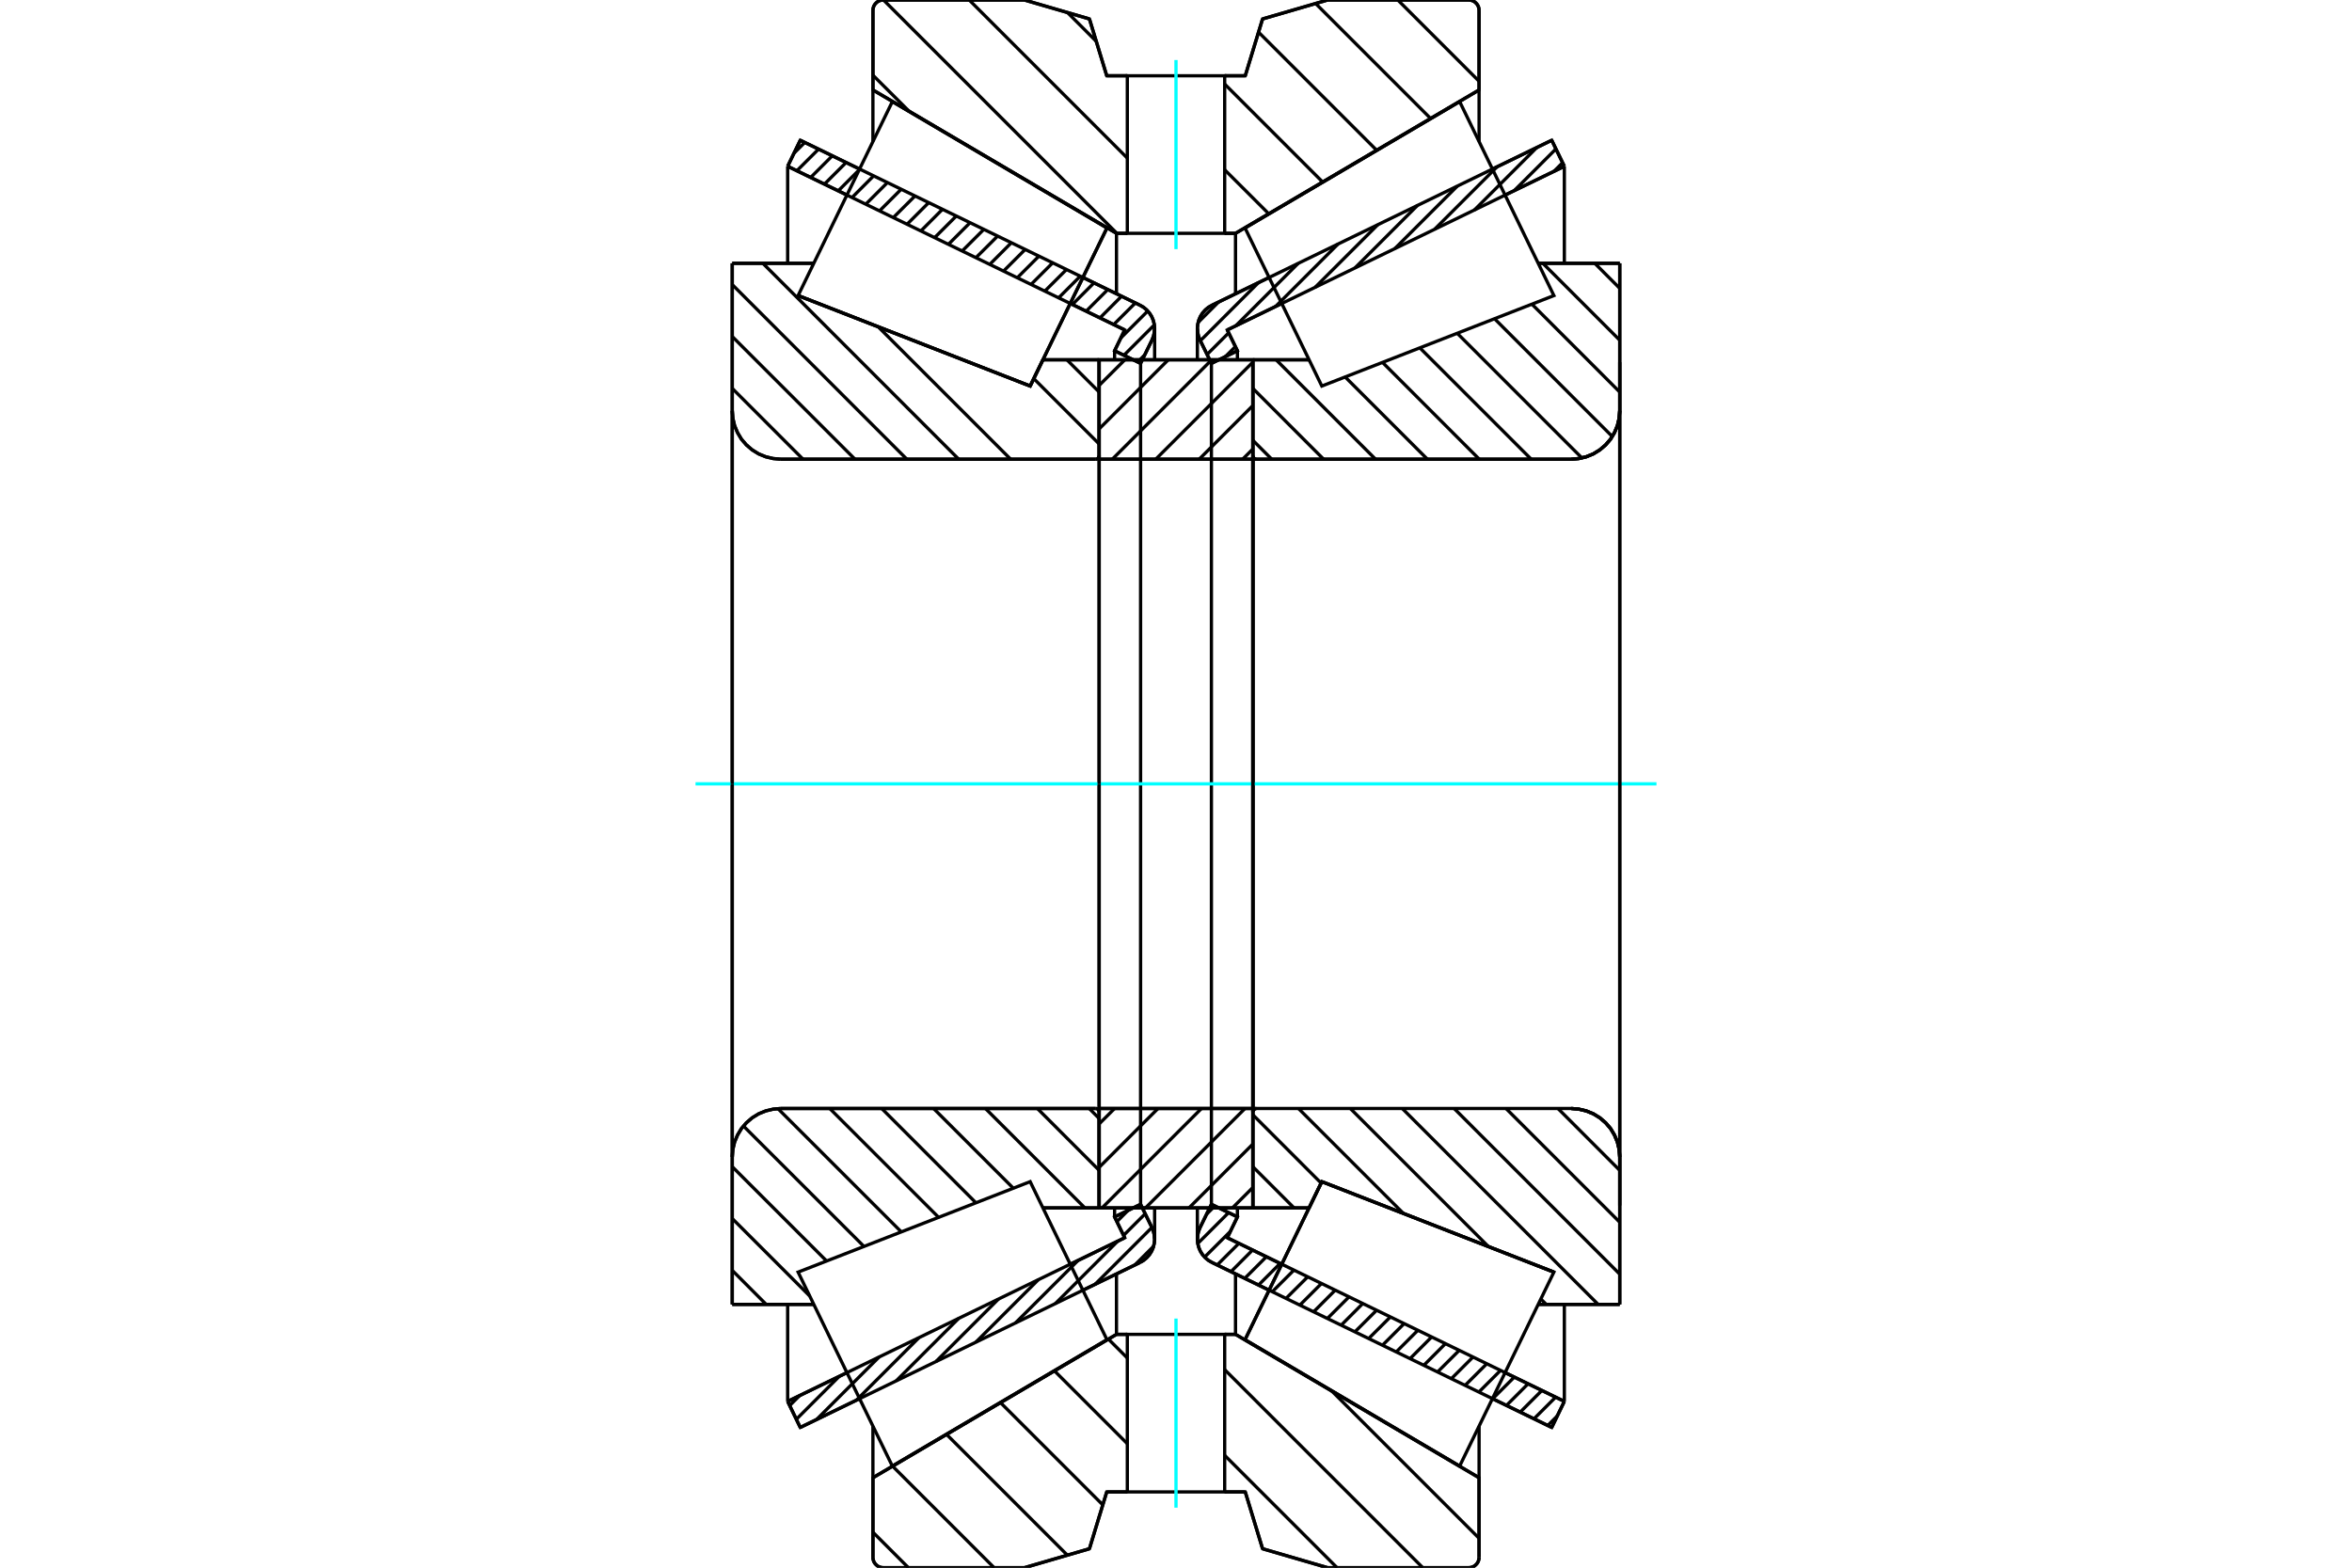 <?xml version="1.0" standalone="no"?>
<!DOCTYPE svg PUBLIC "-//W3C//DTD SVG 1.1//EN"
	"http://www.w3.org/Graphics/SVG/1.1/DTD/svg11.dtd">
<svg xmlns="http://www.w3.org/2000/svg" height="100%" width="100%" viewBox="0 0 36000 24000">
	<rect x="-1800" y="-1200" width="39600" height="26400" style="fill:#FFF"/>
	<g style="fill:none; fill-rule:evenodd" transform="matrix(1 0 0 1 0 0)">
		<g style="fill:none; stroke:#000; stroke-width:50; shape-rendering:geometricPrecision">
			<line x1="19425" y1="19752" x2="18552" y2="19328"/>
			<line x1="23751" y1="21853" x2="22844" y2="21412"/>
			<line x1="23944" y1="21454" x2="23751" y2="21853"/>
			<line x1="23037" y1="21014" x2="23944" y2="21454"/>
			<line x1="18785" y1="18949" x2="19618" y2="19354"/>
			<line x1="18940" y1="18630" x2="18785" y2="18949"/>
			<line x1="18542" y1="18437" x2="18940" y2="18630"/>
			<line x1="18367" y1="18796" x2="18542" y2="18437"/>
			<polyline points="18367,18796 18345,18851 18332,18910 18327,18970 18332,19033 18348,19095 18372,19154 18406,19208 18448,19255 18497,19296 18552,19328"/>
			<line x1="22844" y1="2588" x2="23751" y2="2147"/>
			<line x1="18552" y1="4672" x2="19425" y2="4248"/>
			<polyline points="18552,4672 18497,4704 18448,4745 18406,4792 18372,4846 18348,4905 18332,4967 18327,5030 18332,5090 18345,5149 18367,5204"/>
			<line x1="18542" y1="5563" x2="18367" y2="5204"/>
			<line x1="18940" y1="5370" x2="18542" y2="5563"/>
			<line x1="18785" y1="5051" x2="18940" y2="5370"/>
			<line x1="19618" y1="4646" x2="18785" y2="5051"/>
			<line x1="23944" y1="2546" x2="23037" y2="2986"/>
			<line x1="23751" y1="2147" x2="23944" y2="2546"/>
			<line x1="18542" y1="5563" x2="18542" y2="18437"/>
			<line x1="18940" y1="18492" x2="18940" y2="18630"/>
			<line x1="18940" y1="5370" x2="18940" y2="5508"/>
			<line x1="23944" y1="19969" x2="23944" y2="21454"/>
			<line x1="23944" y1="2546" x2="23944" y2="4031"/>
			<line x1="18327" y1="18492" x2="18327" y2="18970"/>
			<line x1="18327" y1="5030" x2="18327" y2="5508"/>
			<line x1="13156" y1="21412" x2="12249" y2="21853"/>
			<line x1="17448" y1="19328" x2="16575" y2="19752"/>
			<polyline points="17448,19328 17503,19296 17552,19255 17594,19208 17628,19154 17652,19095 17668,19033 17673,18970 17668,18910 17655,18851 17633,18796"/>
			<line x1="17458" y1="18437" x2="17633" y2="18796"/>
			<line x1="17060" y1="18630" x2="17458" y2="18437"/>
			<line x1="17215" y1="18949" x2="17060" y2="18630"/>
			<line x1="16382" y1="19354" x2="17215" y2="18949"/>
			<line x1="12056" y1="21454" x2="12963" y2="21014"/>
			<line x1="12249" y1="21853" x2="12056" y2="21454"/>
			<line x1="16575" y1="4248" x2="17448" y2="4672"/>
			<line x1="12249" y1="2147" x2="13156" y2="2588"/>
			<line x1="12056" y1="2546" x2="12249" y2="2147"/>
			<line x1="12963" y1="2986" x2="12056" y2="2546"/>
			<line x1="17215" y1="5051" x2="16382" y2="4646"/>
			<line x1="17060" y1="5370" x2="17215" y2="5051"/>
			<line x1="17458" y1="5563" x2="17060" y2="5370"/>
			<line x1="17633" y1="5204" x2="17458" y2="5563"/>
			<polyline points="17633,5204 17655,5149 17668,5090 17673,5030 17668,4967 17652,4905 17628,4846 17594,4792 17552,4745 17503,4704 17448,4672"/>
			<line x1="17060" y1="5508" x2="17060" y2="5370"/>
			<line x1="17060" y1="18630" x2="17060" y2="18492"/>
			<line x1="12056" y1="4031" x2="12056" y2="2546"/>
			<line x1="12056" y1="21454" x2="12056" y2="19969"/>
			<line x1="17458" y1="18437" x2="17458" y2="5563"/>
			<line x1="17673" y1="5508" x2="17673" y2="5030"/>
			<line x1="17673" y1="18970" x2="17673" y2="18492"/>
			<line x1="19176" y1="5508" x2="20037" y2="5508"/>
			<polyline points="19176,6977 19176,6985 19178,6993 19181,7001 19186,7008 19191,7014 19198,7019 19205,7024 19212,7027 19220,7029 19229,7030"/>
			<line x1="24050" y1="7030" x2="19229" y2="7030"/>
			<polyline points="24050,7030 24166,7020 24279,6993 24387,6949 24486,6888 24575,6812 24651,6724 24711,6624 24756,6517 24783,6403 24792,6287"/>
			<line x1="24792" y1="4031" x2="24792" y2="6287"/>
			<line x1="24792" y1="4031" x2="23545" y2="4031"/>
			<line x1="23784" y1="19475" x2="23784" y2="19475"/>
			<line x1="24792" y1="19969" x2="23545" y2="19969"/>
			<line x1="24792" y1="17713" x2="24792" y2="19969"/>
			<polyline points="24792,17713 24783,17597 24756,17483 24711,17376 24651,17276 24575,17188 24486,17112 24387,17051 24279,17007 24166,16980 24050,16970"/>
			<polyline points="19229,16970 19220,16971 19212,16973 19205,16976 19198,16981 19191,16986 19186,16992 19181,16999 19178,17007 19176,17015 19176,17023"/>
			<line x1="20037" y1="18492" x2="19176" y2="18492"/>
			<line x1="20232" y1="18090" x2="20037" y2="18492"/>
			<line x1="23784" y1="19475" x2="20232" y2="18090"/>
			<line x1="23545" y1="4618" x2="23545" y2="4618"/>
			<line x1="23545" y1="19382" x2="23545" y2="19382"/>
			<line x1="19176" y1="7030" x2="19176" y2="16970"/>
			<polyline points="19176,6977 19176,6985 19178,6993 19181,7001 19186,7008 19191,7014 19198,7019 19205,7024 19212,7027 19220,7029 19229,7030"/>
			<polyline points="19229,16970 19220,16971 19212,16973 19205,16976 19198,16981 19191,16986 19186,16992 19181,16999 19178,17007 19176,17015 19176,17023"/>
			<polyline points="24050,7030 24166,7020 24279,6993 24387,6949 24486,6888 24575,6812 24651,6724 24711,6624 24756,6517 24783,6403 24792,6287"/>
			<polyline points="24792,17713 24783,17597 24756,17483 24711,17376 24651,17276 24575,17188 24486,17112 24387,17051 24279,17007 24166,16980 24050,16970"/>
			<line x1="16824" y1="18492" x2="15963" y2="18492"/>
			<polyline points="16824,17023 16824,17015 16822,17007 16819,16999 16814,16992 16809,16986 16802,16981 16795,16976 16788,16973 16780,16971 16771,16970"/>
			<line x1="11950" y1="16970" x2="16771" y2="16970"/>
			<polyline points="11950,16970 11834,16980 11721,17007 11613,17051 11514,17112 11425,17188 11349,17276 11289,17376 11244,17483 11217,17597 11208,17713"/>
			<line x1="11208" y1="19969" x2="11208" y2="17713"/>
			<line x1="11208" y1="19969" x2="12455" y2="19969"/>
			<line x1="12216" y1="4525" x2="12216" y2="4525"/>
			<line x1="11208" y1="4031" x2="12455" y2="4031"/>
			<line x1="11208" y1="6287" x2="11208" y2="4031"/>
			<polyline points="11208,6287 11217,6403 11244,6517 11289,6624 11349,6724 11425,6812 11514,6888 11613,6949 11721,6993 11834,7020 11950,7030"/>
			<line x1="16771" y1="7030" x2="11950" y2="7030"/>
			<polyline points="16771,7030 16780,7029 16788,7027 16795,7024 16802,7019 16809,7014 16814,7008 16819,7001 16822,6993 16824,6985 16824,6977"/>
			<line x1="15963" y1="5508" x2="16824" y2="5508"/>
			<line x1="15768" y1="5910" x2="15963" y2="5508"/>
			<line x1="12216" y1="4525" x2="15768" y2="5910"/>
			<line x1="12455" y1="19382" x2="12455" y2="19382"/>
			<line x1="12455" y1="4618" x2="12455" y2="4618"/>
			<line x1="11208" y1="17713" x2="11208" y2="6287"/>
			<line x1="15680" y1="0" x2="16675" y2="290"/>
			<line x1="13520" y1="0" x2="15680" y2="0"/>
			<polyline points="13520,0 13495,2 13471,8 13448,17 13427,30 13408,47 13391,66 13378,87 13369,110 13363,134 13361,159"/>
			<line x1="13361" y1="1377" x2="13361" y2="159"/>
			<line x1="17089" y1="3572" x2="13361" y2="1377"/>
			<line x1="17255" y1="3572" x2="17089" y2="3572"/>
			<line x1="18911" y1="3572" x2="18745" y2="3572"/>
			<line x1="22639" y1="1377" x2="18911" y2="3572"/>
			<line x1="22639" y1="159" x2="22639" y2="1377"/>
			<polyline points="22639,159 22637,134 22631,110 22622,87 22609,66 22592,47 22573,30 22552,17 22529,8 22505,2 22480,0"/>
			<line x1="20320" y1="0" x2="22480" y2="0"/>
			<line x1="19325" y1="290" x2="20320" y2="0"/>
			<line x1="19060" y1="1160" x2="19325" y2="290"/>
			<line x1="18745" y1="1160" x2="19060" y2="1160"/>
			<line x1="16940" y1="1160" x2="17255" y2="1160"/>
			<line x1="16675" y1="290" x2="16940" y2="1160"/>
			<line x1="16675" y1="23710" x2="15680" y2="24000"/>
			<line x1="16940" y1="22840" x2="16675" y2="23710"/>
			<line x1="19060" y1="22840" x2="18745" y2="22840"/>
			<line x1="17255" y1="22840" x2="16940" y2="22840"/>
			<line x1="19325" y1="23710" x2="19060" y2="22840"/>
			<line x1="20320" y1="24000" x2="19325" y2="23710"/>
			<line x1="22480" y1="24000" x2="20320" y2="24000"/>
			<polyline points="22480,24000 22505,23998 22529,23992 22552,23983 22573,23970 22592,23953 22609,23934 22622,23913 22631,23890 22637,23866 22639,23841"/>
			<line x1="22639" y1="22623" x2="22639" y2="23841"/>
			<line x1="18911" y1="20428" x2="22639" y2="22623"/>
			<line x1="17089" y1="20428" x2="17255" y2="20428"/>
			<line x1="18745" y1="20428" x2="18911" y2="20428"/>
			<line x1="13361" y1="22623" x2="17089" y2="20428"/>
			<line x1="13361" y1="23841" x2="13361" y2="22623"/>
			<polyline points="13361,23841 13363,23866 13369,23890 13378,23913 13391,23934 13408,23953 13427,23970 13448,23983 13471,23992 13495,23998 13520,24000"/>
			<line x1="15680" y1="24000" x2="13520" y2="24000"/>
			<line x1="22639" y1="21834" x2="22639" y2="22623"/>
			<line x1="22639" y1="1377" x2="22639" y2="2166"/>
			<line x1="13361" y1="21834" x2="13361" y2="22623"/>
			<line x1="13361" y1="1377" x2="13361" y2="2166"/>
			<line x1="17089" y1="19503" x2="17089" y2="20428"/>
			<line x1="17089" y1="3572" x2="17089" y2="4497"/>
			<line x1="18911" y1="19503" x2="18911" y2="20428"/>
			<line x1="18911" y1="3572" x2="18911" y2="4497"/>
			<line x1="16824" y1="16970" x2="19176" y2="16970"/>
			<line x1="16824" y1="18492" x2="16824" y2="16970"/>
			<line x1="19176" y1="18492" x2="16824" y2="18492"/>
			<line x1="19176" y1="16970" x2="19176" y2="18492"/>
			<line x1="19176" y1="7030" x2="16824" y2="7030"/>
			<line x1="19176" y1="5508" x2="19176" y2="7030"/>
			<line x1="16824" y1="5508" x2="19176" y2="5508"/>
			<line x1="16824" y1="7030" x2="16824" y2="5508"/>
			<line x1="19176" y1="7030" x2="19176" y2="16970"/>
			<line x1="16824" y1="7030" x2="16824" y2="16970"/>
		</g>
		<g style="fill:none; stroke:#0FF; stroke-width:50; shape-rendering:geometricPrecision">
			<line x1="10646" y1="12000" x2="25354" y2="12000"/>
		</g>
		<g style="fill:none; stroke:#000; stroke-width:50; shape-rendering:geometricPrecision">
			<line x1="21395" y1="0" x2="22639" y2="1244"/>
			<line x1="20136" y1="53" x2="21897" y2="1814"/>
			<line x1="19264" y1="493" x2="21071" y2="2300"/>
			<line x1="18745" y1="1287" x2="20245" y2="2787"/>
			<line x1="16339" y1="192" x2="16779" y2="632"/>
			<line x1="18745" y1="2599" x2="19420" y2="3273"/>
			<line x1="14835" y1="0" x2="17255" y2="2420"/>
			<line x1="13523" y1="0" x2="17095" y2="3572"/>
			<line x1="13361" y1="1151" x2="13911" y2="1700"/>
			<line x1="20385" y1="21296" x2="22639" y2="23550"/>
			<line x1="18745" y1="20968" x2="21777" y2="24000"/>
			<line x1="16965" y1="20500" x2="17255" y2="20790"/>
			<line x1="18745" y1="22280" x2="20465" y2="24000"/>
			<line x1="16140" y1="20987" x2="17255" y2="22102"/>
			<line x1="15314" y1="21473" x2="16879" y2="23038"/>
			<line x1="14488" y1="21959" x2="16337" y2="23808"/>
			<line x1="13662" y1="22446" x2="15216" y2="24000"/>
			<line x1="13361" y1="23457" x2="13904" y2="24000"/>
			<polyline points="18745,1160 19060,1160 19325,290 20320,0 22480,0"/>
			<polyline points="22639,159 22637,134 22631,110 22622,87 22609,66 22592,47 22573,30 22552,17 22529,8 22505,2 22480,0"/>
			<polyline points="22639,159 22639,1377 18911,3572 18745,3572"/>
			<polyline points="17255,1160 16940,1160 16675,290 15680,0 13520,0 13495,2 13471,8 13448,17 13427,30 13408,47 13391,66 13378,87 13369,110 13363,134 13361,159 13361,1377 17089,3572 17255,3572"/>
			<polyline points="17255,20428 17089,20428 13361,22623 13361,23841 13363,23866 13369,23890 13378,23913 13391,23934 13408,23953 13427,23970 13448,23983 13471,23992 13495,23998 13520,24000 15680,24000 16675,23710 16940,22840 17255,22840"/>
			<polyline points="18745,20428 18911,20428 22639,22623 22639,23841"/>
			<polyline points="22480,24000 22505,23998 22529,23992 22552,23983 22573,23970 22592,23953 22609,23934 22622,23913 22631,23890 22637,23866 22639,23841"/>
			<polyline points="22480,24000 20320,24000 19325,23710 19060,22840 18745,22840"/>
			<line x1="16330" y1="5508" x2="16824" y2="6002"/>
			<line x1="15823" y1="5796" x2="16824" y2="6797"/>
			<line x1="14744" y1="5510" x2="14744" y2="5510"/>
			<line x1="13442" y1="5003" x2="15469" y2="7030"/>
			<line x1="11676" y1="4031" x2="14674" y2="7030"/>
			<line x1="11208" y1="4357" x2="13880" y2="7030"/>
			<line x1="11208" y1="5152" x2="13086" y2="7030"/>
			<line x1="11208" y1="5946" x2="12291" y2="7030"/>
			<line x1="16672" y1="16970" x2="16824" y2="17123"/>
			<line x1="15878" y1="16970" x2="16824" y2="17917"/>
			<line x1="15083" y1="16970" x2="16605" y2="18492"/>
			<line x1="14289" y1="16970" x2="15510" y2="18191"/>
			<line x1="13495" y1="16970" x2="14938" y2="18414"/>
			<line x1="12700" y1="16970" x2="14367" y2="18637"/>
			<line x1="11907" y1="16972" x2="13795" y2="18859"/>
			<line x1="11379" y1="17238" x2="13224" y2="19082"/>
			<line x1="11208" y1="17861" x2="12652" y2="19305"/>
			<line x1="11208" y1="18655" x2="12393" y2="19840"/>
			<line x1="11208" y1="19449" x2="11727" y2="19969"/>
			<polyline points="16824,12000 16824,5508 16824,6977"/>
			<polyline points="16771,7030 16780,7029 16788,7027 16795,7024 16802,7019 16809,7014 16814,7008 16819,7001 16822,6993 16824,6985 16824,6977"/>
			<line x1="16771" y1="7030" x2="11950" y2="7030"/>
			<polyline points="11208,6287 11217,6403 11244,6517 11289,6624 11349,6724 11425,6812 11514,6888 11613,6949 11721,6993 11834,7020 11950,7030"/>
			<line x1="11208" y1="6287" x2="11208" y2="4031"/>
			<line x1="11208" y1="6287" x2="11208" y2="12000"/>
			<line x1="11208" y1="4031" x2="12455" y2="4031"/>
			<line x1="15963" y1="5508" x2="16824" y2="5508"/>
			<line x1="16824" y1="18492" x2="15963" y2="18492"/>
			<line x1="12455" y1="19969" x2="11208" y2="19969"/>
			<line x1="11208" y1="12000" x2="11208" y2="17713"/>
			<line x1="11208" y1="19969" x2="11208" y2="17713"/>
			<polyline points="11950,16970 11834,16980 11721,17007 11613,17051 11514,17112 11425,17188 11349,17276 11289,17376 11244,17483 11217,17597 11208,17713"/>
			<line x1="11950" y1="16970" x2="16771" y2="16970"/>
			<polyline points="16824,17023 16824,17015 16822,17007 16819,16999 16814,16992 16809,16986 16802,16981 16795,16976 16788,16973 16780,16971 16771,16970"/>
			<polyline points="16824,17023 16824,18492 16824,12000"/>
			<line x1="24410" y1="4031" x2="24792" y2="4414"/>
			<line x1="23615" y1="4031" x2="24792" y2="5208"/>
			<line x1="23447" y1="4656" x2="24792" y2="6002"/>
			<line x1="22875" y1="4879" x2="24678" y2="6683"/>
			<line x1="22304" y1="5102" x2="24213" y2="7011"/>
			<line x1="21732" y1="5325" x2="23437" y2="7030"/>
			<line x1="21161" y1="5548" x2="22642" y2="7030"/>
			<line x1="20589" y1="5771" x2="21848" y2="7030"/>
			<line x1="19532" y1="5508" x2="21054" y2="7030"/>
			<line x1="19176" y1="5946" x2="20259" y2="7030"/>
			<line x1="19176" y1="6740" x2="19465" y2="7030"/>
			<line x1="23846" y1="16970" x2="24792" y2="17917"/>
			<line x1="23051" y1="16970" x2="24792" y2="18711"/>
			<line x1="22257" y1="16970" x2="24792" y2="19506"/>
			<line x1="21463" y1="16970" x2="24461" y2="19969"/>
			<line x1="23585" y1="19887" x2="23667" y2="19969"/>
			<line x1="20668" y1="16970" x2="22783" y2="19085"/>
			<line x1="19874" y1="16970" x2="21481" y2="18577"/>
			<line x1="19176" y1="17066" x2="20221" y2="18112"/>
			<line x1="19176" y1="17861" x2="19807" y2="18492"/>
			<polyline points="19176,12000 19176,5508 19176,6977 19176,6985 19178,6993 19181,7001 19186,7008 19191,7014 19198,7019 19205,7024 19212,7027 19220,7029 19229,7030 24050,7030 24166,7020 24279,6993 24387,6949 24486,6888 24575,6812 24651,6724 24711,6624 24756,6517 24783,6403 24792,6287 24792,4031"/>
			<line x1="24792" y1="6287" x2="24792" y2="12000"/>
			<line x1="24792" y1="4031" x2="23545" y2="4031"/>
			<line x1="20037" y1="5508" x2="19176" y2="5508"/>
			<line x1="19176" y1="18492" x2="20037" y2="18492"/>
			<line x1="23545" y1="19969" x2="24792" y2="19969"/>
			<line x1="24792" y1="12000" x2="24792" y2="17713"/>
			<polyline points="24792,19969 24792,17713 24783,17597 24756,17483 24711,17376 24651,17276 24575,17188 24486,17112 24387,17051 24279,17007 24166,16980 24050,16970 19229,16970 19220,16971 19212,16973 19205,16976 19198,16981 19191,16986 19186,16992 19181,16999 19178,17007 19176,17015 19176,17023 19176,18492 19176,12000"/>
			<line x1="19176" y1="18180" x2="18864" y2="18492"/>
			<line x1="19176" y1="17515" x2="18199" y2="18492"/>
			<line x1="19056" y1="16970" x2="17533" y2="18492"/>
			<line x1="18390" y1="16970" x2="16868" y2="18492"/>
			<line x1="17725" y1="16970" x2="16824" y2="17871"/>
			<line x1="17060" y1="16970" x2="16824" y2="17206"/>
			<line x1="19176" y1="6874" x2="19020" y2="7030"/>
			<line x1="19176" y1="6209" x2="18355" y2="7030"/>
			<line x1="19176" y1="5544" x2="17690" y2="7030"/>
			<line x1="18547" y1="5508" x2="17025" y2="7030"/>
			<line x1="17882" y1="5508" x2="16824" y2="6566"/>
			<line x1="17217" y1="5508" x2="16824" y2="5900"/>
			<polyline points="16824,7030 16824,5508 19176,5508 19176,7030 16824,7030"/>
			<polyline points="16824,16970 19176,16970 19176,18492 16824,18492 16824,16970"/>
			<polyline points="18000,22840 18745,22840 18745,20428 17255,20428 17255,22840 18000,22840"/>
		</g>
		<g style="fill:none; stroke:#0FF; stroke-width:50; shape-rendering:geometricPrecision">
			<line x1="18000" y1="23081" x2="18000" y2="20186"/>
		</g>
		<g style="fill:none; stroke:#000; stroke-width:50; shape-rendering:geometricPrecision">
			<polyline points="18000,3572 18745,3572 18745,1160 17255,1160 17255,3572 18000,3572"/>
		</g>
		<g style="fill:none; stroke:#0FF; stroke-width:50; shape-rendering:geometricPrecision">
			<line x1="18000" y1="3814" x2="18000" y2="919"/>
		</g>
		<g style="fill:none; stroke:#000; stroke-width:50; shape-rendering:geometricPrecision">
			<line x1="24792" y1="18455" x2="24792" y2="5545"/>
			<line x1="19176" y1="17023" x2="19176" y2="6977"/>
			<polyline points="16355,4700 15768,5910 12216,4525 12216,4525"/>
			<polyline points="16943,3491 16943,3491 16355,4700"/>
			<polyline points="19645,19300 20232,18090 23784,19475 23784,19475"/>
			<polyline points="19057,20509 19057,20509 19645,19300"/>
			<polyline points="16355,19300 16943,20509 13658,22444 12937,20960 12216,19475 15768,18090 16355,19300"/>
			<polyline points="16355,4700 15768,5910 12216,4525 12937,3040 13658,1556 16943,3491 16355,4700"/>
			<polyline points="19645,19300 20232,18090 23784,19475 23063,20960 22342,22444 19057,20509 19645,19300"/>
			<polyline points="19645,4700 19057,3491 22342,1556 23063,3040 23784,4525 20232,5910 19645,4700"/>
			<line x1="17657" y1="19079" x2="17370" y2="19366"/>
			<line x1="17631" y1="18792" x2="16761" y2="19662"/>
			<line x1="17529" y1="18581" x2="17197" y2="18913"/>
			<line x1="17109" y1="19000" x2="16152" y2="19958"/>
			<line x1="17266" y1="18530" x2="17095" y2="18702"/>
			<line x1="16501" y1="19296" x2="15543" y2="20253"/>
			<line x1="15892" y1="19592" x2="14935" y2="20549"/>
			<line x1="15283" y1="19887" x2="14326" y2="20844"/>
			<line x1="14674" y1="20183" x2="13717" y2="21140"/>
			<line x1="14065" y1="20479" x2="13108" y2="21436"/>
			<line x1="13456" y1="20774" x2="12499" y2="21731"/>
			<line x1="12847" y1="21070" x2="12189" y2="21728"/>
			<line x1="12239" y1="21366" x2="12087" y2="21517"/>
			<line x1="17521" y1="5434" x2="17414" y2="5541"/>
			<line x1="17668" y1="4974" x2="17203" y2="5439"/>
			<line x1="17568" y1="4761" x2="17155" y2="5174"/>
			<line x1="17378" y1="4638" x2="17046" y2="4969"/>
			<line x1="17167" y1="4535" x2="16836" y2="4867"/>
			<line x1="16956" y1="4433" x2="16625" y2="4764"/>
			<line x1="16745" y1="4330" x2="16414" y2="4662"/>
			<line x1="16535" y1="4228" x2="16203" y2="4560"/>
			<line x1="16324" y1="4126" x2="15992" y2="4457"/>
			<line x1="16113" y1="4023" x2="15781" y2="4355"/>
			<line x1="15902" y1="3921" x2="15571" y2="4252"/>
			<line x1="15691" y1="3819" x2="15360" y2="4150"/>
			<line x1="15480" y1="3716" x2="15149" y2="4048"/>
			<line x1="15270" y1="3614" x2="14938" y2="3945"/>
			<line x1="15059" y1="3511" x2="14727" y2="3843"/>
			<line x1="14848" y1="3409" x2="14516" y2="3741"/>
			<line x1="14637" y1="3307" x2="14306" y2="3638"/>
			<line x1="14426" y1="3204" x2="14095" y2="3536"/>
			<line x1="14215" y1="3102" x2="13884" y2="3433"/>
			<line x1="14005" y1="3000" x2="13673" y2="3331"/>
			<line x1="13794" y1="2897" x2="13462" y2="3229"/>
			<line x1="13583" y1="2795" x2="13252" y2="3126"/>
			<line x1="13372" y1="2692" x2="13041" y2="3024"/>
			<line x1="13161" y1="2590" x2="12830" y2="2922"/>
			<line x1="12950" y1="2488" x2="12619" y2="2819"/>
			<line x1="12740" y1="2385" x2="12408" y2="2717"/>
			<line x1="12529" y1="2283" x2="12197" y2="2614"/>
			<line x1="12318" y1="2181" x2="12153" y2="2345"/>
			<polyline points="12056,2546 12249,2147 17448,4672"/>
			<polyline points="17633,5204 17655,5146 17669,5085 17673,5023 17666,4960 17651,4900 17626,4843 17592,4790 17550,4743 17502,4703 17448,4672"/>
			<polyline points="17633,5204 17458,5563 17060,5370 17215,5051 12056,2546"/>
			<polyline points="12056,21454 17215,18949 17060,18630 17458,18437 17633,18796"/>
			<polyline points="17448,19328 17502,19297 17550,19257 17592,19210 17626,19157 17651,19100 17666,19040 17673,18977 17669,18915 17655,18854 17633,18796"/>
			<polyline points="17448,19328 12249,21853 12056,21454"/>
			<line x1="23835" y1="21678" x2="23690" y2="21823"/>
			<line x1="23811" y1="21389" x2="23479" y2="21721"/>
			<line x1="23600" y1="21287" x2="23268" y2="21619"/>
			<line x1="23389" y1="21185" x2="23058" y2="21516"/>
			<line x1="23178" y1="21082" x2="22847" y2="21414"/>
			<line x1="22967" y1="20980" x2="22636" y2="21311"/>
			<line x1="22757" y1="20878" x2="22425" y2="21209"/>
			<line x1="22546" y1="20775" x2="22214" y2="21107"/>
			<line x1="22335" y1="20673" x2="22003" y2="21004"/>
			<line x1="22124" y1="20570" x2="21793" y2="20902"/>
			<line x1="21913" y1="20468" x2="21582" y2="20800"/>
			<line x1="21702" y1="20366" x2="21371" y2="20697"/>
			<line x1="21492" y1="20263" x2="21160" y2="20595"/>
			<line x1="21281" y1="20161" x2="20949" y2="20492"/>
			<line x1="21070" y1="20059" x2="20738" y2="20390"/>
			<line x1="20859" y1="19956" x2="20528" y2="20288"/>
			<line x1="20648" y1="19854" x2="20317" y2="20185"/>
			<line x1="20437" y1="19751" x2="20106" y2="20083"/>
			<line x1="20227" y1="19649" x2="19895" y2="19981"/>
			<line x1="20016" y1="19547" x2="19684" y2="19878"/>
			<line x1="19805" y1="19444" x2="19473" y2="19776"/>
			<line x1="19594" y1="19342" x2="19263" y2="19673"/>
			<line x1="19383" y1="19240" x2="19052" y2="19571"/>
			<line x1="19172" y1="19137" x2="18841" y2="19469"/>
			<line x1="18962" y1="19035" x2="18630" y2="19366"/>
			<line x1="18834" y1="18850" x2="18438" y2="19245"/>
			<line x1="18805" y1="18565" x2="18333" y2="19037"/>
			<line x1="18594" y1="18463" x2="18468" y2="18589"/>
			<line x1="23917" y1="2491" x2="23785" y2="2623"/>
			<line x1="23815" y1="2280" x2="23176" y2="2919"/>
			<line x1="23524" y1="2257" x2="22567" y2="3215"/>
			<line x1="22915" y1="2553" x2="21958" y2="3510"/>
			<line x1="22306" y1="2849" x2="21349" y2="3806"/>
			<line x1="21697" y1="3144" x2="20740" y2="4101"/>
			<line x1="21089" y1="3440" x2="20131" y2="4397"/>
			<line x1="20480" y1="3736" x2="19523" y2="4693"/>
			<line x1="18909" y1="5306" x2="18757" y2="5458"/>
			<line x1="19871" y1="4031" x2="18914" y2="4988"/>
			<line x1="18807" y1="5095" x2="18475" y2="5427"/>
			<line x1="19262" y1="4327" x2="18373" y2="5216"/>
			<line x1="18653" y1="4622" x2="18338" y2="4937"/>
			<polyline points="23944,2546 23751,2147 18552,4672 18498,4703 18450,4743 18408,4790 18374,4843 18349,4900 18334,4960 18327,5023 18331,5085 18345,5146 18367,5204 18542,5563 18940,5370 18785,5051 23944,2546"/>
			<polyline points="23944,21454 18785,18949 18940,18630 18542,18437 18367,18796 18345,18854 18331,18915 18327,18977 18334,19040 18349,19100 18374,19157 18408,19210 18450,19257 18498,19297 18552,19328 23751,21853 23944,21454"/>
		</g>
	</g>
</svg>

